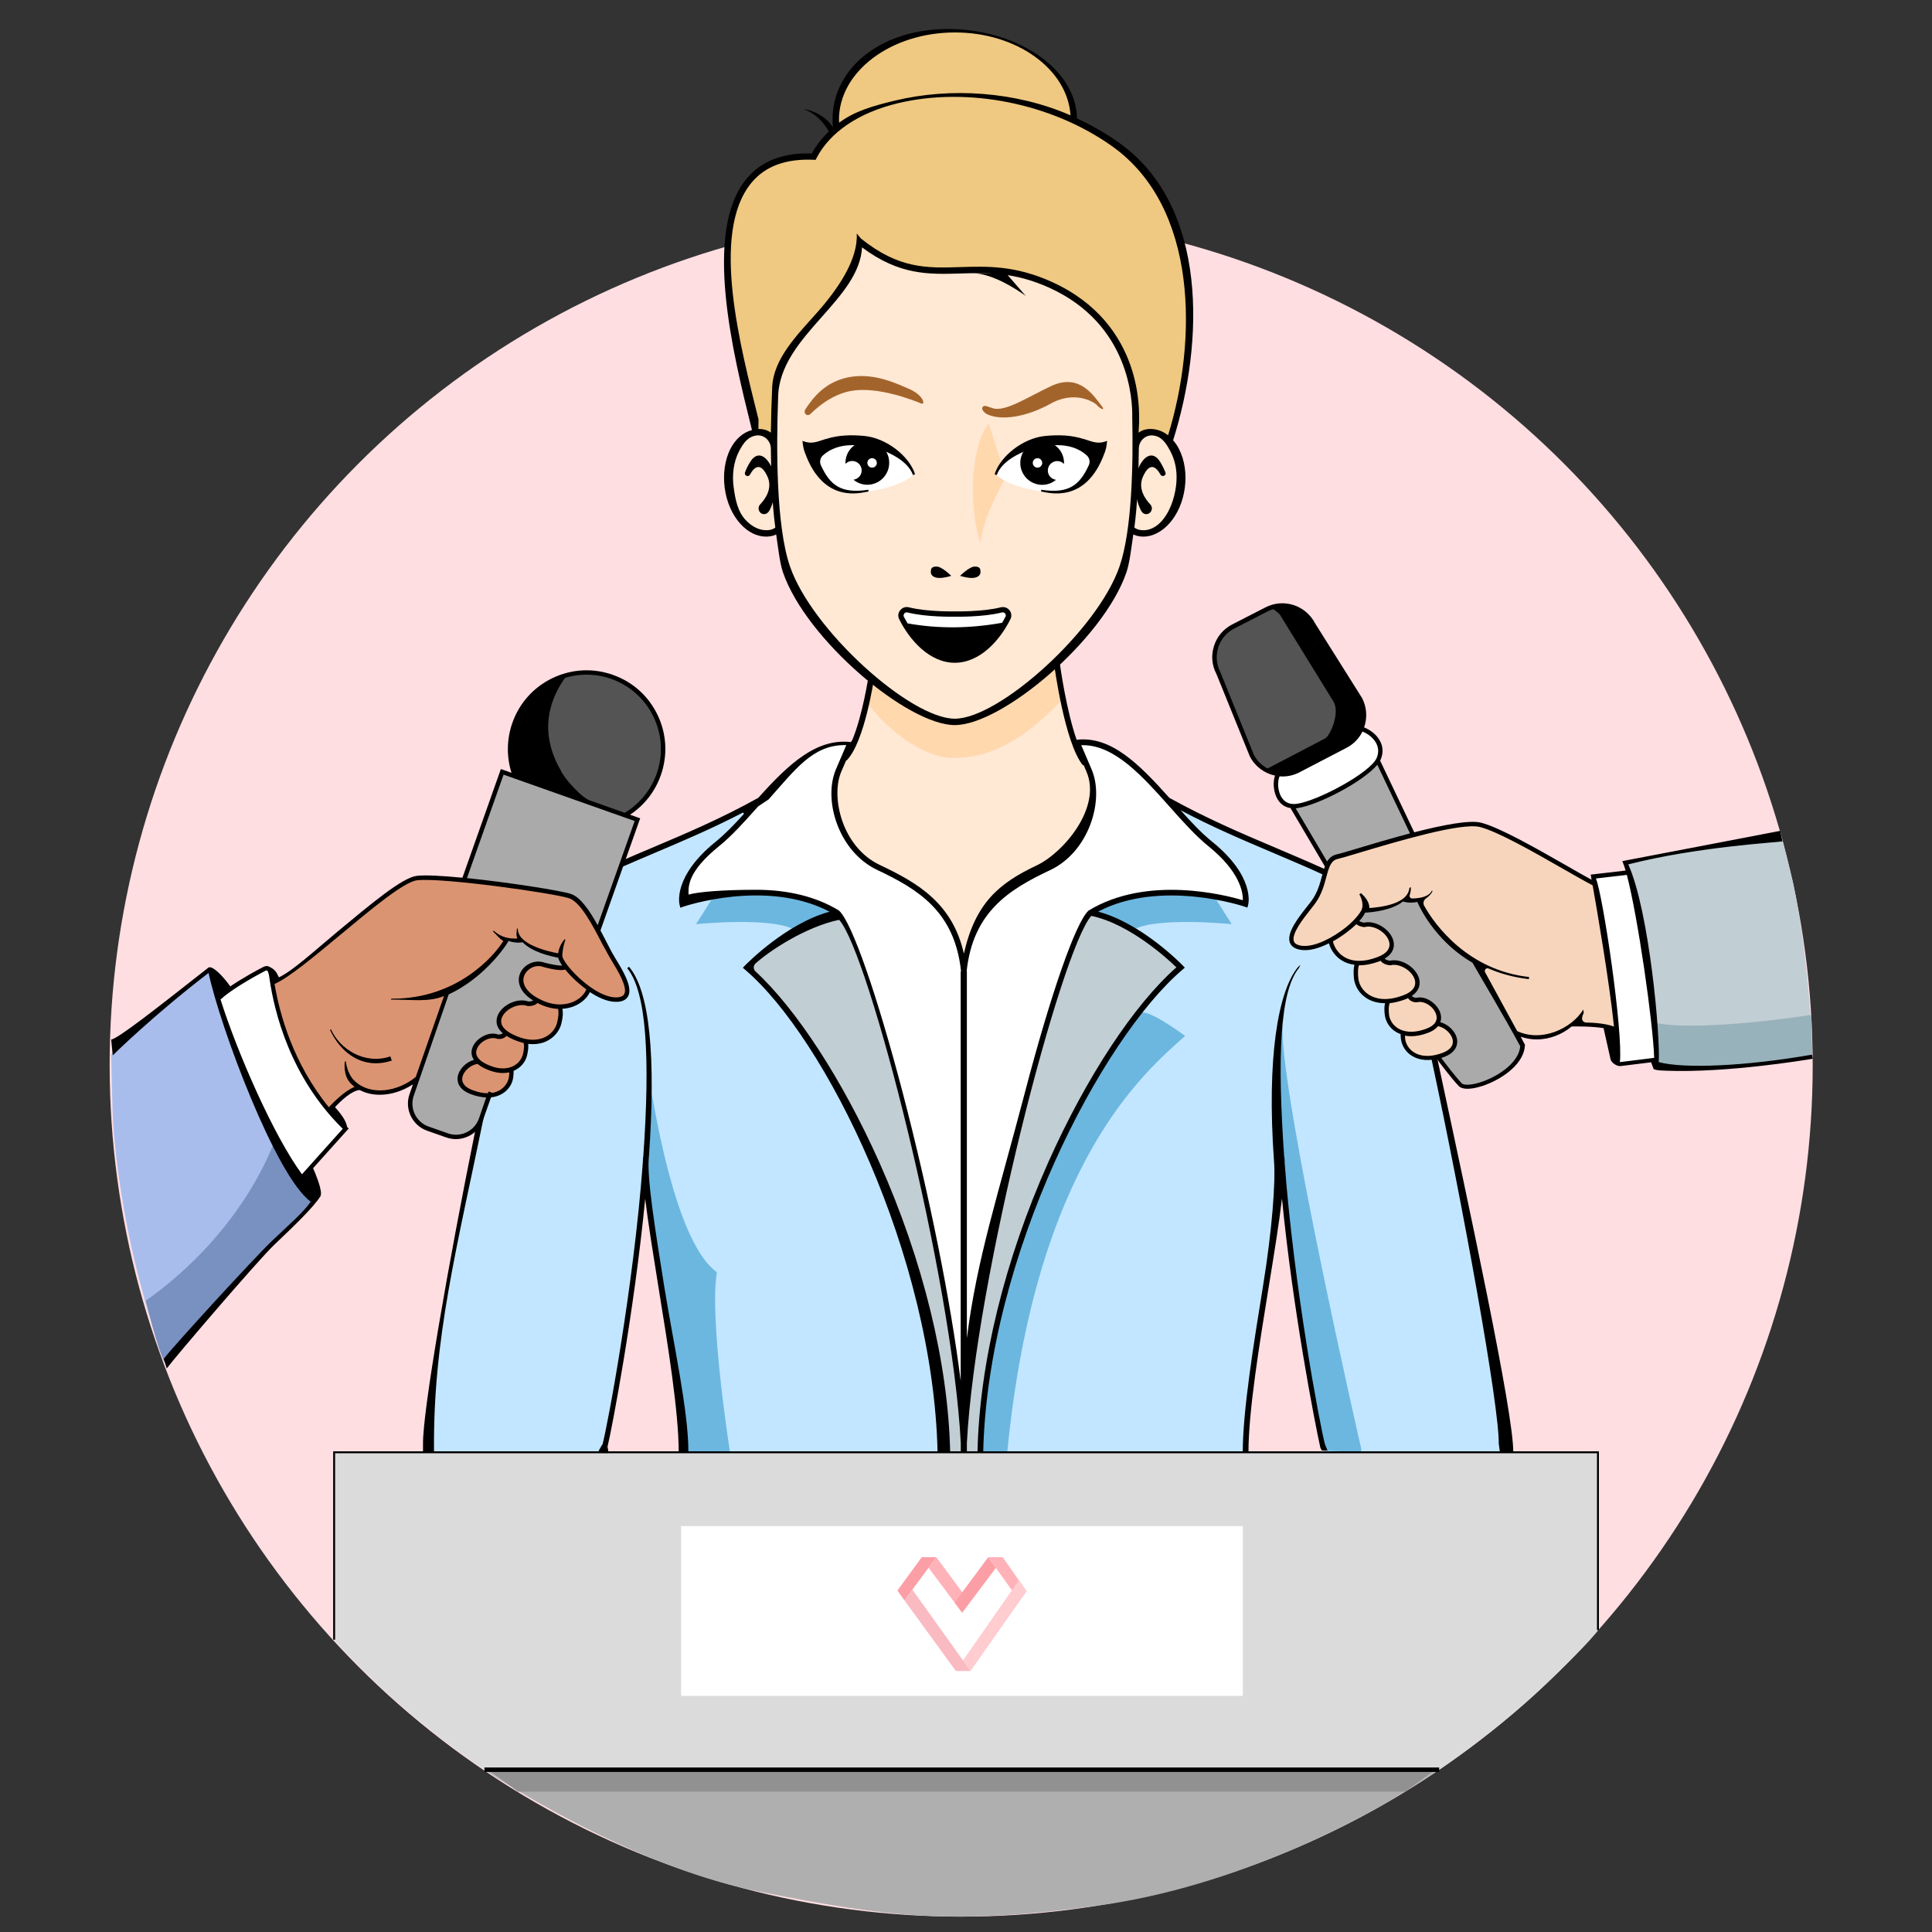 <?xml version="1.0" encoding="utf-8"?>
<!-- Generator: Adobe Illustrator 24.3.0, SVG Export Plug-In . SVG Version: 6.00 Build 0)  -->
<svg version="1.1" xmlns="http://www.w3.org/2000/svg" xmlns:xlink="http://www.w3.org/1999/xlink" x="0px" y="0px"
	 viewBox="0 0 2000 2000" style="enable-background:new 0 0 2000 2000;" xml:space="preserve">
<rect x="0" y="0" width="2000" height="2000" fill="#333333" stroke="none"/>
<style type="text/css">
	.st0{fill:#FFDEE2;}
	.st1{fill:#C2E6FF;}
	.st2{fill:#FFFFFF;}
	.st3{fill:#FFE8D4;}
	.st4{fill:#EFC881;}
	.st5{fill:#C1CED3;}
	.st6{fill:#DBDBDB;}
	.st7{fill:#AFAFAF;}
	.st8{fill:#AAAAAA;}
	.st9{fill:#DB9471;}
	.st10{fill:#F7D5BC;}
	.st11{fill:#FFD8AE;}
	.st12{fill:#A9BDED;}
	.st13{fill:#545454;}
	.st14{fill:#6CB7E0;}
	.st15{fill:#A3642B;}
	.st16{fill:#7891C1;}
	.st17{fill:#97B2BA;}
	.st18{fill:none;stroke:#000000;stroke-width:2;stroke-miterlimit:10;}
	.st19{fill:#919191;}
	.st20{display:none;}
	.st21{fill:#FC9EA6;}
	.st22{fill:#FFB2B8;}
	.st23{fill:#FABAC1;}
	.st24{fill:#FFCCD0;}
</style>
<g id="Calque_2">
	<circle class="st0" cx="995" cy="1102.6" r="881.5"/>
</g>
<g id="Calque_1">
	<g>
		<g>
			<path class="st1" d="M800.3,822.6c0,0-126,60.3-159.7,73.4c-33.7,13-140.9,185.5-140.9,185.5l-4.2,83.7
				c0,0-62.4,301.4-55.2,369.1c7.2,67.7,182.8-20,182.8-20s27-117.3,42.8-291.6c20.7,101.8,22.8,135.8,22.8,135.8
				s21.3,119.3,17.1,165.3c-4.2,46,582.9,19.4,582.9,19.4s0.9-81.6,10.4-139.2c9.4-57.7,30.3-183.6,30.3-183.6s23,257.4,52.4,310.1
				c29.4,52.7,175.7-12.2,175.7-12.2s-16.5-136.5-29.2-204.2c-12.8-67.7-59.2-292.1-59.2-292.1l-33.5-99.6l-60.6-16.7l-205.6-92.6
				L800.3,822.6z"/>
			<path class="st2" d="M882.8,770c-31.3-8.6-59.5,21.9-59.5,21.9c-36,35.6-66,68.8-75.7,77.1c-9.7,8.3-45.2,34.6-41.6,66.5
				c33.7-10.6,85-12.8,113.6-7.8s46.2,17.1,46.2,17.1s20.8,12.9,66.9,191.1c46.2,178.2,59.6,301.9,59.6,301.9s5.1,43.9,11.1-3.7
				c6-47.6,32.3-186.1,41.1-223s43.4-173.1,55.4-203.6c12-30.5,17.5-51.2,31.4-64.2c13.9-12.9,87.3-31.9,157.4-7.4
				c0-46.2-38.4-58.1-62.2-88.3c-23.8-30.3-63.8-67.5-76.8-72c-13-4.5-26-8.7-35.6-7.1C1104.4,770,882.8,770,882.8,770z"/>
			<path class="st3" d="M780.6,448.8c-20.9,10.1-26.9,23.9-24.5,53c2.4,29.1,18,59,48.4,47.1c0,33.4,29.7,85.1,60.3,116.6
				c30.7,31.4,37.9,36.8,37.9,36.8s-12.8,59.8-25.6,78.2c-12.9,18.5-17.3,42.4-10.7,60.9c6.5,18.5,15.7,46.8,52.5,61.4
				s61,47.9,61,47.9s17.6,33.4,18,47.6c9.2-46.4,34.5-70.9,59.8-85.1c25.3-14.2,52.5-24.9,65.6-55.6c13-30.7,8-47.9,6.5-53.3
				c-1.5-5.4-22.3-36.5-26.1-67.5c-7.7-33-10-50.9-10-50.9s45.8-37.8,61.4-76.4c15.5-38.6,14.9-60.6,14.9-60.6s27.2,12.5,43.7-16.8
				c16.5-29.3,4.3-61.9,4.1-63.4c-0.2-1.5-7.5-12.2-7.5-12.2l-50.5-181L907.7,161.7L804.5,299.4L780.6,448.8z"/>
			<path class="st4" d="M842.5,161.5c-54.5-6.4-75.1,37.5-76.9,41.2c-1.8,3.7-23.6,28.3-6.8,129.1c16.7,100.7,25.1,116.7,25.1,116.7
				s10.2-3.2,18.6,10.1c-2.1-37.5,1.1-81,15.3-94.7c17.4-24.2,57.5-65.5,64.1-82.8c5.5-11.4,8.7-31.1,8.7-31.1s31,33.1,87.4,30.1
				c56.4-2.9,88.9,1.8,121.7,21.1c32.8,19.2,59,44.4,70.5,88.3c11.4,44,4.9,72.3,4.9,72.3s9.7-28.6,35.3-5.1
				c20.6-49.3,22.4-137.2,22.4-137.2s0.9-74.1-35.7-126.8s-84.7-68.2-84.7-68.2s4.5-44.9-52-74.5C1004,20.2,957.9,33.3,947.1,36.2
				c-10.8,2.9-49.5,14.4-68.6,46.3s-12.1,50.4-12.1,50.4s-16.6,14.4-21.4,24.6L842.5,161.5z"/>
			<path class="st5" d="M773.6,1001.9c15.2-25.2,63.2-48.5,92.2-57.2c32.7,57.2,46.8,121.2,56.3,151.3
				c9.5,30.1,41.7,173.2,41.7,173.2s27.1,140,28.2,166.5c1.2,26.5,6.5,67.7,6.5,67.7l-18,0.5c0,0,1.6-35.7-14.1-113.6
				c-15.7-77.9-35.9-131.7-48.8-161.1c-12.9-29.4-39.1-87.9-59.6-119.4c-20.5-31.5-44.4-67.8-65.6-89.8
				C771.2,997.9,773.6,1001.9,773.6,1001.9z"/>
			<path class="st5" d="M1220.6,1001.9c-15.2-25.2-63.2-48.5-92.2-57.2c-32.7,57.2-46.8,121.2-56.3,151.3
				c-9.5,30.1-41.7,173.2-41.7,173.2s-27.1,140-28.2,166.5c-1.2,26.5-6.5,67.7-6.5,67.7l18,0.5c0,0-1.6-35.7,14.1-113.6
				c15.7-77.9,35.9-131.7,48.8-161.1c12.9-29.4,39.1-87.9,59.6-119.4c20.5-31.5,44.4-67.8,65.6-89.8
				C1223,997.9,1220.6,1001.9,1220.6,1001.9z"/>
			<path class="st6" d="M345.9,1503.4v179.2l-0.1,0l0.1,14.8c72.3,81,155.6,134.6,155.6,134.6h988.3c0,0,58.1-39.1,107.8-86.1
				s56.7-58.4,56.7-58.4v-184.1L345.9,1503.4L345.9,1503.4z"/>
			<path class="st7" d="M501.5,1832c0,0,145.3,98.5,283.5,126s202.5,34.5,349.9,14.9s278-93,306.3-110.3
				c28.3-17.2,48.6-30.7,48.6-30.7L501.5,1832L501.5,1832z"/>
			<polygon class="st8" points="1426.7,787.7 1466.5,869.9 1374.9,902 1336.8,834.4 			"/>
			<path class="st9" d="M281.8,1016.4c63.4-37,68.4-53.2,102.9-77.9c34.5-24.7,40.2-28.9,46.2-29.6c6-0.7,91.6,1.4,163.8,20.8
				c19.7,14.9,30,45.1,37.3,57.1c7.4,12,23.1,37.7,15.1,44.7c-8,7-27.3,0.4-37.2-8.2c-5.3,13.9-20.5,18.9-29.5,19.1
				c0.4,8.8-0.4,25.8-13.4,31.9c-13,6.1-22.7,3.5-22.7,3.5s2.9,21.5-14.7,29.5c0.4,13.9-7.9,26.6-22.7,26.8s-31.9-7.6-31.2-16.3
				c0.7-8.7-46.1,1.3-46.1,1.3s-29.2,21.2-57.8,6.8c-5.9-2.8-32,24.1-32,24.1s-55.6-2.9-55.4-4c0.2-1.1-11.1-119.5-11.1-119.5
				L281.8,1016.4z"/>
			<path class="st10" d="M1650.1,915.3c-81-50-110.3-61.4-122.6-61.7c-12.2-0.3-44.2,2.1-146.2,33.5c-9.1,5-9.9,17.9-12,24.7
				c-2.1,6.8-7.3,22.6-22.3,38.4c-15.1,15.8-13,32.2,2.6,31.7c15.6-0.5,28.3-8.6,28.3-8.6s0.8,20,26.2,23.6
				c-2.4,17.5,1.6,38.7,31.3,39.7c-1.2,15.3,0.9,27.3,17,33.2c-0.3,16.9,14.3,29.3,33.2,25c19-4.3,85.4-24.3,85.4-24.3
				s28.3,11.7,57.1-10.6c20.3-1.3,45.4,6.2,45.4,6.2l19-63.7L1650.1,915.3z"/>
			<path class="st11" d="M1023.5,438.6c-18,21.3-21.6,84-8.5,124.1c1.8-27.4,26.4-68.7,26.4-68.7L1023.5,438.6z"/>
			<path class="st2" d="M215.7,1039.8c5.9-4.8,43.6-32.2,59.9-37.4c7-2.4,6.2,14,6.2,14s15.7,73.2,35.6,100
				c19.2,29.6,39.6,50.9,39.6,50.9l-54.4,64.8L215.7,1039.8z"/>
			<path class="st12" d="M115.1,1091.6c29.2-31.1,102.8-89.4,102.8-89.4c20.1,87,75.8,207.7,111.7,233.6c0,0-7,13.7-26.3,31.8
				c-19.2,18.1-45.5,45.1-85.1,89.9s-45.9,56.2-45.9,56.2c-52.5-139.1-55.8-263.6-55.8-263.6L115.1,1091.6z"/>
			<path class="st13" d="M632.9,700.8c59.3,19.4,54.3,78.2,51.3,90.7c-2.9,12.5-10,37.5-37.1,52l-115-39.7
				c-15.5-40.1,6.5-73,18.1-84.3c11.5-11.3,36.7-23.6,56.1-23.1C625.6,696.9,632.9,700.8,632.9,700.8z"/>
			<g>
				<path d="M599.8,821.2c-16.2-15.3-19.5-24.1-19.5-24.1c-24.2-41.9-9.5-76.8,6.3-97.7c-14.2,4.3-28.2,12.4-36,20
					c-11.5,11.3-33.6,44.2-18.1,84.3l84.9,29.3C610.8,829.6,604.7,825.7,599.8,821.2z"/>
				<path d="M644,842.1l3.6,1.2c0.2-0.1,0.5-0.3,0.7-0.4C646.9,842.7,645.4,842.4,644,842.1z"/>
			</g>
			<path class="st8" d="M519.9,798.9l139.3,49.6l-39.6,114.1c0,0-14.8-28.6-28-33.6c-13.1-4.9-83.8-15.1-83.8-15.1l-28.5-2.8
				L519.9,798.9z"/>
			<path class="st8" d="M463.6,1024.7l-37.9,110.4c0,0-5,22.4,9.6,29.9c14.6,7.5,37.9,12.4,37.9,12.4s16.8-1,22.2-12.3
				c5.4-11.3,11.5-30.9,11.5-30.9s-20.9,0.4-26-8c-5.2-8.4-9.3-16.4,12-27.3c-3.2-15.5,0.2-21.3,14-26.6c6.1,0,13.8,1.3,15.9-1.9
				c-5.2-6.5-9.7-14.3-4.1-20.7c5.6-6.4,14.3-11.7,23.7-11.5c9.4,0.2,13-2.8,13-2.8c-14.7-10.7-19.4-20-13.8-29s16.5-10.1,21.7-8.1
				c5.1,1.9,16.6,5.2,22,2.4l-6-10.7c0,0-28-6.8-37.6-16.8c-10.1,1.9-16.9-1.9-16.9-1.9c-7.1,22-46.5,44.8-57.5,51.4L463.6,1024.7z"
				/>
			<path class="st14" d="M1327.5,1062.4c-1.3,75.7,81.6,437.2,81.6,437.2v3.8l-38.1-1.7c0,0-8.4-32-11.8-54.1
				c-3.4-22.2-16.5-101.2-16.5-101.2l-9.9-85.7l-7.8-54.8l-5-83.8l4.3-59.7L1327.5,1062.4L1327.5,1062.4z"/>
			<path class="st2" d="M945.7,491c-7.1,8.5-31,16.6-52.1,18.1c-21,1.5-36.5-3.1-47-22.4c-10.5-19.3,2.7-26.3,2.7-26.3l47.5-4.9
				l25.8,9.8l15.8,13.8L945.7,491z"/>
			<path class="st2" d="M1031.1,491c7.1,8.5,31,16.6,52.1,18.1c21,1.5,36.5-3.1,47-22.4c10.5-19.3-2.7-26.3-2.7-26.3l-47.5-4.9
				l-25.8,9.8l-15.8,13.8L1031.1,491z"/>
			<path class="st2" d="M990.1,635.4c18.7,0,39.4-1.9,49.1-4.5c9.8-2.6,1.3,16.3,1.3,16.3l-48.1,16.3l-52.8-13.3l-6.9-12.9
				c0,0,1.7-7.2,6.6-6.6c4.9,0.6,26.6,5.9,39.7,5.3C992.1,635.4,990.1,635.4,990.1,635.4z"/>
			<path class="st5" d="M1843.3,862.2l-161.2,31.5l3.6,9.4l-8,24.6l37.3,169.9v7.2c0,0,62,7.6,161-10.9
				c-2.7-104.7-20.1-181.3-20.1-181.3L1843.3,862.2z"/>
			<path class="st2" d="M1649.1,907.9c14.5,53.6,27.2,174.6,25.7,191.6c0,0,0.4,3.7,4,3.1c3.6-0.6,36.2-4.9,36.2-4.9
				s-6.5-99.2-29.3-194.5L1649.1,907.9z"/>
			<path class="st8" d="M1412.1,942.2c10.6,0.3,29-3.8,40.8-11.1c5.3,2.1,16.9,0,16.9,0s14.2,39.9,58.8,62.5l47.6,87.7
				c0,0-2.2,38-61.5,43.6c-4.9-0.4-25.9-30.8-25.9-30.8s14.5-3.1,17.2-13.9c2.7-10.8-12.6-19.2-16.6-20.7l-0.3-8.9
				c0,0-3.5-14.4-17.6-16.5c-7.4,2.8-12.7-3.6-12.7-3.6c7.1-5.5,11.1-11.1,7.8-17.1c-3.3-6.1-7.7-13.5-16.4-15.7
				c-8.7-2.2-13.6-1.2-13.6-1.2l-6.8-4.6c0,0,12.7-4.9,10.6-16.4c-2.1-11.4-13.9-17.2-19.8-18.1c-5.9-0.9-10.5,1.3-15.7-3.4
				L1412.1,942.2z"/>
			<path class="st2" d="M1368.4,784.9l33.2-17.9l8.2-13c0,0,20.8,9.9,18.6,27c-2.2,17-38,33.8-38,33.8s-39.1,24.1-55.8,19
				c-16.7-5.1-13.4-24.8-13.4-24.8l1.7-7.7c0,0,10.2,1.4,25.9-6.4C1364.6,787.1,1368.4,784.9,1368.4,784.9z"/>
			<path class="st13" d="M1355.7,640.3l54.2,87.9c7.8,11.3-2.8,35.9-8.2,38.8c-5.4,2.9-64.9,33.8-64.9,33.8
				c-14.5,4.2-34.3-3.1-40.8-16.9c-6.5-13.8-38.9-96.3-38.9-96.3s-2.5-23.9,13-35.8c12.1-8.2,48.2-24.2,48.2-24.2s17.7-2.3,27.3,3.9
				C1355.1,637.7,1355.7,640.3,1355.7,640.3z"/>
			<path d="M1409.9,728.1l-54.2-87.9c0,0-0.6-2.5-10.1-8.7c-9.6-6.2-27.3-3.9-27.3-3.9s-1.1,0.5-2.8,1.3c0.1,0,0.1,0.1,0.2,0.1
				c9.6,6.2,10.1,8.7,10.1,8.7l54.2,87.9c7.8,11.3-2.8,35.9-8.2,38.8c-4.8,2.6-51.8,27-62.6,32.7c8.5,4.6,19,6.3,27.7,3.7
				c0,0,59.5-30.9,64.9-33.8C1407,764.1,1417.7,739.4,1409.9,728.1z"/>
			<path class="st11" d="M897.2,726.9c33.1,43,69.3,57.7,88.7,57.7s58.7-1.7,114.3-60.9l-6.5-39.9c0,0-54.4,46.4-70.5,53.6
				s-39.9,18.1-67.4,1.9c-27.5-16.2-56.7-39.4-56.7-39.4L897.2,726.9z"/>
			<g>
				<path d="M1201.2,478.5c2.4,4,4.1,7.6,5.3,10.7c1.1,3.1-3.5,5-5.1,2.2c-6.7-11.9-12.9-9.8-18.2,2c-5.5,12.1,2.1,23,7.6,28.8
					c3.3,3.5,1.3,9.4-3.6,10c-2.3,0.3-4.8-0.8-6.6-4.8c-5.4-11.3-5.3-22.7-5.3-22.7C1173.4,484,1189.6,459.2,1201.2,478.5z"/>
				<path d="M776.4,478.5c11.6-19.3,27.8,5.5,26,26.2c0,0,0.1,11.5-5.3,22.7c-1.9,3.9-4.3,5-6.6,4.8c-4.9-0.5-6.9-6.5-3.6-10
					c5.5-5.8,13.1-16.7,7.6-28.8c-5.4-11.8-11.6-13.9-18.2-2c-1.6,2.9-6.2,0.9-5.1-2.2C772.3,486,773.9,482.5,776.4,478.5z"/>
				<path d="M1082,451.3c13.4-1.3,27-1,39.9,3.2l0-0.1c11,3.7,15.6,5.4,24.1,2c0,0,0,4.9-2,11l0,0l-0.8,2.1
					c-19.3,52.5-57.9,40.5-65.4,39.3l0.1-1.8c28.4,4.3,39.6-4.6,49.2-25.3c1.6-3.5,0.8-7.6-2-10.2c-12.4-11.1-28-11.7-43-10
					c-19,2.2-45.1,14.3-50.2,30.2l-2.3-0.7C1035.6,471.9,1059.5,453.4,1082,451.3z"/>
				<path class="st15" d="M1021.2,428.5c-0.8-0.3-5.1-3.8-4.4-6.3c1.5-3.8,4.7-1.4,11.3,0.5c13.1,3.7,36.5-12.1,61-23.5
					c28.2-12.5,42.6,9.5,51.8,21.7c3.1,4.4-0.9,2.8-4.6-0.7c-2-3.1-21.4-16-46.4-3.6C1062.5,432.3,1035.8,435.8,1021.2,428.5
					L1021.2,428.5z"/>
				<path d="M1056.2,479.2c0,12.5,10.1,22.7,22.7,22.7c5.5,0,10.4-2,14.3-5.2c-4.8-0.7-8.5-4.6-8.5-9.6c0-5.4,4.4-9.8,9.8-9.8
					c2.7,0,5.1,1.1,6.9,2.9c0-0.3,0.1-0.6,0.1-0.9c0-12.5-10.1-22.7-22.7-22.7C1066.4,456.5,1056.2,466.7,1056.2,479.2z
					 M1069.1,479.2c0-2.7,2.2-4.9,4.9-4.9c2.7,0,4.9,2.2,4.9,4.9c0,2.7-2.2,4.9-4.9,4.9C1071.3,484.1,1069.1,481.9,1069.1,479.2z"/>
				<path d="M984.7,596.1c0,0-6.5,2.2-12.2,2.2s-8.9-2.7-8.9-5.9s0.2-5.9,5.9-5.9S984.7,596.1,984.7,596.1z"/>
				<path d="M993.9,596.1c0,0,6.5,2.2,12.2,2.2s8.9-2.7,8.9-5.9s-0.2-5.9-5.9-5.9S993.9,596.1,993.9,596.1z"/>
				<path d="M894.8,451.3c-13.4-1.3-27-1-39.9,3.2l0-0.1c-11,3.7-15.6,5.4-24.1,2c0,0,0,4.9,2,11l0,0l0.8,2.1
					c19.3,52.5,57.9,40.5,65.4,39.3L899,507c-28.4,4.3-39.6-4.6-49.2-25.3c-1.6-3.5-0.8-7.6,2-10.2c12.4-11.1,28-11.7,43-10
					c19,2.2,45.1,14.3,50.2,30.2l2.3-0.7C941.2,471.9,917.3,453.4,894.8,451.3z"/>
				<path class="st15" d="M953.6,417.7c0.8,0.3,2.2,0.1,2.2-0.7c0.1-5.5-7.6-11.1-13.2-13.7c-14.3-6.3-36.2-16.7-60.4-13.4
					c-27.9,3.9-40.9,22.5-48.5,33.8c-2.5,4.3,2,8,5.3,4.8c1.8-1.5,19.6-20.7,44.3-24.2C910.4,400.6,944.7,414,953.6,417.7
					L953.6,417.7z"/>
				<path d="M897.9,456.5c-12.5,0-22.7,10.1-22.7,22.7c0,0.3,0.1,0.6,0.1,0.9c1.8-1.8,4.2-2.9,6.9-2.9c5.4,0,9.8,4.4,9.8,9.8
					c0,5-3.7,8.9-8.5,9.6c3.9,3.2,8.8,5.2,14.3,5.2c12.5,0,22.7-10.1,22.7-22.7C920.6,466.7,910.4,456.5,897.9,456.5z M902.8,484.1
					c-2.7,0-4.9-2.2-4.9-4.9c0-2.7,2.2-4.9,4.9-4.9c2.7,0,4.9,2.2,4.9,4.9C907.7,481.9,905.5,484.1,902.8,484.1z"/>
				<path d="M930.8,640.9c10.8,21.8,31.5,45.2,57.6,45.2c26,0,46.8-23.3,57.6-45.2c1.5-3.1,1.1-6.6-1-9.2c-2.2-2.7-5.6-3.8-9-3
					c-19.1,4.8-47.2,4.2-47.5,4.2h-0.1c-0.3,0-28.4,0.6-47.5-4.2c-3.4-0.9-6.8,0.3-9,3C929.7,634.3,929.3,637.8,930.8,640.9z
					 M936.1,635.1c0.8-1,2.1-1.4,3.3-1.1c19.7,5,47.4,4.4,48.9,4.4c1.6,0,29.2,0.6,48.9-4.4c1.3-0.3,2.5,0.1,3.3,1.1
					c0.4,0.5,1.1,1.7,0.4,3.3c-0.5,0.9-3,5.3-3.5,6.3c-32.6,5.8-65.2,6.5-97.9,0.6c-0.5-0.9-3.4-6-3.9-6.9
					C935,636.8,935.8,635.6,936.1,635.1z"/>
				<path d="M750.2,505c1.9,14.6,7.7,27.8,16.3,37.3c7.8,8.6,17.1,13.2,26.6,13.2c1.3,0,2.6-0.1,3.9-0.3c2.4-0.3,4.5-1,6.5-1.9
					c2,13.1,3.6,29.2,7,39.1c23.8,69.4,128.9,158.2,177.9,158.2c49,0,154-88.7,177.7-158.2c3.4-9.9,5.1-26,7.1-39.1
					c2,0.9,4.2,1.6,6.5,1.9c1.3,0.2,2.5,0.3,3.8,0.3c20.3,0,39.2-21.7,43-50.4c2-14.6-0.2-28.9-6-40.3c-1.7-3.4-3.8-6.4-6.1-9
					c32-101.3,36.6-241.9-55.5-307.7c-13.7-9.8-28.5-18.3-44-25.5c-1-52.8-64.1-92.6-133.3-92.6c-69.8,0-119.8,40.6-119.8,94
					c0,2.7,0.2,5.4,0.5,8.2c-9.1,7.9-16.6,16.8-22,26.7c-29.7-1.1-52.5,7.9-67.7,26.4c-45,54.8-13.7,181.1,5,256.5l0.8,3.4
					c-9.2,2.4-17.1,9.3-22.4,19.7C750.4,476.1,748.3,490.4,750.2,505z M1108.2,119.4c-57.3-25-124.6-29-181.6-15.3
					c-23.3,5.6-42.2,11.1-57.9,22.9c0-1-0.2-2.1-0.2-3.1c0-49.8,53.8-90.3,120-90.3C1052.7,33.5,1105.1,71.7,1108.2,119.4z
					 M1174.3,546.2c3.3-25.4,4.4-54.5,4.6-81.7c0-8,6.8-14.6,14.7-13.7c0.1,0,0.1,0,0.2,0c8.6,1.1,13.2,7.4,18.2,17.2
					c5.2,10.2,7.1,22,5.4,35.3c-3.6,27-18.5,47.9-36.6,45.4C1178.1,548.4,1176.1,547.4,1174.3,546.2z M805.5,411.6
					c0.4-33,23.3-58.8,45.4-83.7c20.5-23.2,39.9-45.1,41.5-71.8c38.7,29,69.4,28,101.8,27c27.4-0.8,55.7-1.7,92.1,14.8
					c83.2,37.7,86.2,116.8,85.8,134.3c1.1,49.8-0.4,117-13.1,154C1136.5,652.2,1034.4,744,988.4,744s-148.1-91.8-170.7-157.9
					C803.3,544.1,803.6,462.9,805.5,411.6z M799.4,400.3c-0.7,14.9-1.2,31.1-1.4,47.6c-3.6-2.7-7.9-3.9-12.9-3.8l0.1-9.9
					c-18.4-74.3-50.3-192.7-7.4-244.9c14.1-17.2,35.8-25.2,64.4-23.9l2.1,0.1l1-1.9c13.9-26.9,43.8-47,84-56.7
					c72-17.3,159.3-0.3,222.4,44.8c88.3,63.1,88,200,57.5,298.9c-4.4-3.4-9.3-5.6-14.7-6.3c-6.2-0.8-11.5,0.4-15.8,3.6
					c0-4,0.6-8.9,0.5-12.7c-0.3-6,6-99.6-90.2-143.3c-37.9-17.2-66.9-16.3-95.1-15.4c-34.1,1.1-63.5,2-102.8-29.7l-4.2-5.1
					c1.5,27.1-19.7,57.7-41,81.8C825.5,346.5,801,370.8,799.4,400.3z M764.8,467.7c5-9.8,9.7-15.7,18.3-16.9c0.1,0,0.1,0,0.2,0
					c7.9-1,14.7,5.7,14.7,13.7c0.1,28.4,1.3,57,4.6,81.7c-1.8,1.2-3.8,2.2-6.4,2.5c-8.6,1.1-17.3-2.7-24.7-10.8
					c-7.7-8.5-10.2-20-12-33.3C757.6,491.3,759.6,477.9,764.8,467.7z"/>
			</g>
			<path class="st14" d="M674.6,1131.7c8.6,48.1,29.6,157.9,67.5,185.3c-8.1,48.4,13.6,186.4,13.6,186.4l-47,0.5
				c0,0-20.4-155.9-25.3-186.1c-4.9-30.2-15.1-100.5-15.1-100.5v-24.7l3.7-59.5L674.6,1131.7z"/>
			<path class="st14" d="M1182.8,1048.1c11.5-0.1,44,24.3,44,24.3c-42.2,37.7-154.8,131.5-184,430.2h-27.5c0,0,0.9-51.2,7.4-87
				s23.8-98.9,29-115.9c5.2-17,31.2-86.2,36.1-96c4.9-9.8,46.8-90.9,60.7-113.2s31.4-43.6,31.4-43.6L1182.8,1048.1z"/>
			<path d="M671.6,1198.8l0.1-0.6h0c7.5-105.4,0.7-171.7-20.2-197l-0.4-0.4l-1.8,1.5l0,0c19.9,24.1,23.9,91.6,16.6,195.5l-0.1,0
				l-0.1,0.6c-0.1,1.5-0.2,3.3-0.3,5.7c-9.6,129.2-36.7,272.9-41.7,291.2l0,0l-0.5,0.5c-4.4,7.7-4.2,6.8-2,7.7l1.9,0.6h6.2l0.4-1.9
				c0.1-0.1-0.8-4.4-0.8-4.4l0-0.1c4.2-17.1,27.4-137.6,39-256.8c3,25,8.2,57,13.6,90.7c9.9,60.9,21.1,129.9,21.1,171.8v0.6h5.9
				l4.1-1.3c0-42.4-15.3-110.9-25.2-172.2C678.4,1273.8,669.7,1220.4,671.6,1198.8z"/>
			<g>
				<path d="M1371.6,1495.1c-5-18.3-32.1-162-41.7-291.1c0-2.4-0.1-4.2-0.3-5.7l-0.1-0.6l-0.1,0c-7.3-103.8-4.5-171.6,15.3-195.7
					l1.5-3.1l-2.1,1.8l-0.4,0.4c-20.9,25.3-32.4,94.8-24.9,200.2c1.9,21.6-2,72.5-11.2,129.2c-9.9,61.1-21.1,130.3-21.1,172.7v0.6
					h5.9v-0.6c0-41.9,11.2-110.9,21.1-171.8c5.5-33.8,10.7-65.8,13.6-90.7c11,113.5,33.9,231.9,39.7,257.8c0.1,0.1,0.7,1.6,0.8,1.7
					l0.7,1.3l2.7,0.2l1.4,0c2-0.8,2,1.3,1.8-0.2L1371.6,1495.1z"/>
			</g>
			<path class="st16" d="M284.5,1180c0,0-29.8,93-133.6,166.5c0,0,12.5,51.9,19.8,64.4l62.1-69.4l94.1-99.8l-23.2-30.5L284.5,1180z"
				/>
			<path class="st17" d="M1715.1,1104.9l-2.6-46.2c47.8,10.1,162.6-8.1,162.6-8.1l1.1,43.4c0,0-83.2,16.1-132.6,12L1715.1,1104.9z"
				/>
			<path d="M1875.7,1091.8c-69.1,12-132.4,14.7-158.6,7.7c1.8-26.5-9.7-156-31.5-204.7c71.7-18.3,154.7-22.8,159.6-23.8l-2.4-10.9
				c-5.1,1.1-158.7,30.4-160.7,30.8l-2.7,0.5l1,2.5c0.8,2,1.6,4.5,2.4,7.3l-36.1,4.2l0.4,2.4c0,0.1,0.2,1.2,0.5,2.9
				c-8-4.3-17.8-9.9-28.2-15.9c-30.1-17.2-67.6-38.5-86.4-43.2c-12.1-3-40.2,2.6-69,10l-35.3-74.2c0.2-0.3,0.4-0.7,0.5-1
				c2.6-6,2.7-12.2,0.1-17.9c-3.5-7.9-11.1-13.1-17.2-15.5c3.4-9.6,3-20.6-2.1-30.4l-48.8-77.6c-9.7-18.6-32.7-25.9-51.3-16.2
				l-34.5,17.7c-9,4.7-15.7,12.6-18.7,22.3c-3.1,9.7-2.2,20,2.5,28.8l34.7,85.6c5.5,10.5,15.2,17.4,26,19.7
				c-2.2,6-1.8,15.5,1.6,22.5c3.1,6.4,8,10.2,14.4,11.1l35.6,60.4c-1.1,2.9-2,6.2-2.9,9.6c-2.1,7.9-4.5,16.9-10.4,25.3
				c-1.2,1.7-3,3.9-5,6.5c-9.1,11.5-21.5,27.3-18,37.3c1.3,3.7,4.5,6.1,9.4,7.3c2,0.5,4.1,0.7,6.3,0.7c8.3,0,17.2-3.3,24.8-7.1
				c2.1,7.5,7.1,14.1,13.9,18.1c3.1,1.8,7.2,3.5,12.5,4.1c-0.9,3.6-1.1,8.2-0.5,14.1c0.9,8.3,5.9,16.1,13.3,20.7
				c4.2,2.6,10.4,5,18.8,5c0,0,0,0,0.1,0c-0.8,3.1-0.9,7-0.3,11.9c0.8,7.1,5,13.8,11.4,17.7c1.4,0.9,3.1,1.7,5,2.4
				c0,1.5,0.1,3.1,0.3,4.8c0.8,7.1,5,13.8,11.4,17.7c3.6,2.2,8.9,4.3,16,4.3c2.9,0,6.2-0.3,9.8-1.2c3.3,4.5,14.8,19.8,22.5,28
				c2.1,2.2,5.4,3,9.2,3c6.9,0,15.1-2.7,18.3-3.9c19.9-7.4,40.4-22.9,41.2-41.1l0-0.6l-0.3-0.6c-1.3-2.4-2.7-5-4.1-7.7
				c5.5,1.9,11.1,2.8,16.6,2.8c13.5,0,26.3-5.2,36.2-13.4c3.7-0.1,20.3-0.3,33,1.7l7.3,32.5c1,3.5,6.6,7.2,10.2,6.8l31.7-3.9
				l2.7,7.1l2,0.6c2.3,0.7,6,0.8,11,1c62.7,2.4,144-11.1,151.7-12.4L1875.7,1091.8z M1298,781.4l-34.7-85.6
				c-4.1-7.9-4.9-17-2.2-25.5c2.7-8.5,8.5-15.5,16.5-19.6l34.5-17.7c4.9-2.6,10.2-3.8,15.4-3.8c12.1,0,23.8,6.6,29.9,18.2l48.8,77.6
				c8.5,16.4,2.1,36.6-14.2,45.1l-48.8,25.4C1326.7,804,1306.4,797.6,1298,781.4z M1338.6,832.2l-0.1,0.1
				c-7.2-0.3-10.9-4.8-12.9-8.8c-3.5-7.4-2.8-16.1-1-19.8c1,0.1,2.1,0.1,3.1,0.1c5.9,0,11.9-1.4,17.5-4.3l48.8-25.4
				c7.4-3.9,13-9.8,16.4-16.8c5.2,2,11.8,6.5,14.8,13.2c2,4.5,2,9.3-0.1,14.2c-6.4,14.9-59.5,43.8-82.4,47.4
				C1341.2,832.3,1339.9,832.4,1338.6,832.2L1338.6,832.2z M1341.3,836.8c0.7-0.1,1.4-0.1,2.1-0.3c22.5-3.5,68.2-27.8,82.4-44.8
				l33.8,71c-19.6,5.2-39.1,11-53.7,15.4c-10.4,3.1-18.6,5.6-22,6.3c-4.8,1.1-7.9,3.8-10.1,7.4L1341.3,836.8z M1391.8,990.8
				c-6-3.5-10.4-9.6-12-16.3c4.7-2.6,8.6-5.2,11.3-7.1c4.4-3.2,9.1-6.9,13-10.7c3.2,2.7,7.8,3,8.4,3l0.3,0l0.3-0.1
				c9-2.3,22,5.5,24.8,14.8c2.1,7-2.2,12.9-12.3,16.5C1412.2,996,1400.5,995.9,1391.8,990.8z M1417.3,1029.9
				c-6.3-3.9-10.5-10.4-11.2-17.3c-0.6-5.8-0.4-10.3,0.6-13.3c0.2,0,0.3,0,0.5,0c5.6,0,12.2-1.1,20-3.9c0.7-0.3,1.3-0.5,2-0.8
				c2.9,4.2,9.2,4.6,9.9,4.7l0.3,0l0.3-0.1c9-2.3,22,5.5,24.8,14.8c2.1,7-2.2,12.9-12.3,16.5
				C1434.6,1037,1423.5,1033.7,1417.3,1029.9z M1447.2,1064.5c-5.2-3.2-8.7-8.6-9.3-14.3c-0.6-5.3-0.3-9.2,0.7-11.7
				c4.5-0.5,9.6-1.6,15.3-3.7c1.4-0.5,2.6-1,3.7-1.6c2.1,3.6,6.6,4.5,9.1,4.4l0.4-0.1c7.3-1.8,17.2,4.6,19.6,12.7
				c2,6.4-1.7,11.7-10.4,14.8C1461.7,1070.4,1452.4,1067.7,1447.2,1064.5z M1463.9,1089.5c-5.2-3.2-8.7-8.6-9.3-14.3
				c-0.1-1.1-0.2-2.1-0.2-3.1c2,0.4,4.1,0.6,6.4,0.6c4.8,0,10.5-0.9,17.2-3.4c4.7-1.7,8.3-4.1,10.6-7c7.1,1.2,14.4,8,15.3,14.7
				c0.8,5.6-3,10.1-10.8,13C1478.3,1095.4,1469.1,1092.7,1463.9,1089.5z M1535.7,1119.3c-12,4.4-20.4,4.4-22.6,2.1
				c-6.7-7.2-16.9-20.6-21.1-26.2c0.9-0.3,1.7-0.6,2.6-0.9c13.9-5.1,14.3-14.2,13.8-17.9c-1.1-8.2-8.8-16-17.4-18.2
				c1.1-2.9,1.1-6,0.1-9.4c-2.8-9.2-14.5-18.3-24.9-15.9c-0.9,0-3.5-0.2-4.7-2c9.6-6.4,8.5-14.7,7.4-18.4c-3.6-11.6-18.6-20.6-30-18
				c-1.3-0.1-4.1-0.7-5.6-2.1c11.2-6.5,10.1-15.4,8.9-19.3c-3.6-11.6-18.6-20.6-30-18c-1.2-0.1-3.6-0.6-5.1-1.7c2.9-3.1,5-6.1,6-8.6
				c8.9-0.5,28.2-2.7,39.2-11.6c2.6,0.8,5.3,1.2,8.1,1.2c2.2,0,4.5-0.3,6.8-0.7c5.3,12.1,22.8,43.1,57.1,62.9
				c3.4,6.2,32.9,55.7,49.4,86.4C1572.7,1098.7,1553.4,1112.8,1535.7,1119.3z M1641.8,1058.5c-2.6-0.1-4.5-2.4-4-5
				c0.3-1.6,0.7-3.2,1.7-4.8l-0.5-3.6c-12.1,19.7-43,34.1-68.4,22.3c-11.3-20.8-24.9-45.6-33.2-60.9c-1.3-2.3,1.1-5,3.5-3.9
				c12.3,5.3,26.2,9.2,41.8,11l0.2-2.2c-62.6-6.9-97.2-53.1-108.6-73.8c-1.4-2.5-0.7-5.6,1.6-7.3c3.3-2.3,6.3-5.6,7-7.8l-0.5-0.7
				c-3.4,7.1-14,8.2-20.5,8.3c-1.8,0-3.1-1.7-2.6-3.5c0.7-2.1,1.5-5.5,1.1-8.4l-1.4,1.1c-1.7,17-30.9,19.9-41.4,20.7
				c-0.1-8.9-8.6-15.1-8.8-15.4l-1.6,1.2c0.1,0.1,5.7,9.5,2,16.7c-1.3,2.6-7.7,11.9-20.9,21.2c-16.6,11.8-32.6,17.4-42.8,15
				c-3.4-0.8-5.4-2.2-6.1-4.3c-2.7-7.7,9.8-23.5,17.3-33c2.1-2.7,3.9-4.9,5.2-6.8c6.4-9.1,8.9-18.5,11.1-26.7
				c2.9-10.9,4.9-17.2,12-18.8c3.5-0.8,11.4-3.1,22.3-6.4c36.7-11,105-31.5,124.7-26.6c18.2,4.6,55.4,25.7,85.2,42.8
				c11.9,6.8,23.1,13.2,31.5,17.6c4.4,25,17.2,98.9,22.1,146.2C1662,1059.5,1650.9,1058.7,1641.8,1058.5z M1652.1,909.4l32-3.7
				c11.4,43.2,27.1,152.9,28.3,189.4l-35.5,4.4C1680.3,1068.1,1659.6,927.9,1652.1,909.4z"/>
			<g>
				<path d="M342.6,1065.6l-1,0.5c8.4,18.2,24.9,34.6,47.4,34.6c5.4,0,11-0.9,16.6-2.8l-1.5-4.3
					C377.7,1102.5,352.1,1086.4,342.6,1065.6z"/>
				<path d="M680.8,740.3c-9.4-19.7-25.8-34.5-46.4-41.7c-20.5-7.3-42.7-6.1-62.3,3.3c-19.7,9.4-34.5,25.9-41.7,46.4
					c-5.9,16.7-6.2,34.9-0.9,51.7l-11-3.9l-39.8,112.5c-20.9-2-38.8-3-47.4-1.9c-14.8,1.8-47.1,28.8-81.3,57.2
					c-25.5,21.3-46.9,41-61.3,47.9c-0.1-0.5-0.9-1.8-1.1-2.2c-2.3-5.5-5.8-7.3-9.1-9c-1.7-0.9-3.8-0.7-6,0.4
					c-5.8,3-21.2,11.3-34.1,20.1c-3.2-4.5-11.7-15.5-18.9-19.3l-2.2-0.5l-1.2,0.1c-53.2,41.8-93.3,73.4-101,74.8l1.6,16.3
					c1.9-1.8,42.2-41.6,99.2-85.3c12.1,56.3,69.7,210.7,105.8,236.8c-8.2,11.7-22.2,23.4-40.7,41.1
					c-17.9,17.1-102.6,109.5-111.5,121.6l3.1,9.9c8.7-11.7,93.7-111.2,111.5-128.2c20.7-19.7,40.2-38.3,47.8-50.3l0.4-2.5l0,0
					c0-7.2-6.1-21.6-8.2-26.3l36.9-41.1l-1.6-1.5c-1.4-7.7-7.6-14.8-12.6-20.6c6.5-7,17.6-17.3,25.6-17.7c6.4,3.4,13.5,4.9,20.7,4.9
					c11.9,0,24.2-4.1,34.4-10.8l-3.5,10c-5.5,15.5,2.7,32.5,18.1,38l19.9,7c3.3,1.1,6.6,1.7,10,1.7c4.4,0,8.7-1,12.8-2.9
					c7.2-3.4,12.6-9.4,15.2-16.9l8.3-23.4c4.9-0.5,8.7-2.1,11.5-3.7c6.4-3.8,10.7-10.2,11.5-17.2c0.3-2.4,0.4-4.5,0.4-6.4h-0.5
					c0.4-0.2,0.9-0.3,1.3-0.5c6.7-3.1,11.7-9.1,13.2-16c1.1-4.7,1.4-8.5,1.1-11.6c1.7,0.2,3.3,0.3,4.9,0.3c5.8,0,10.5-1.3,14-3
					c7.8-3.7,13.6-10.6,15.5-18.6c1.5-6.3,1.8-11.2,1-15c4.8-0.3,8.6-1.4,11.4-2.4c7.8-3,14.1-8.5,17.1-14.9
					c8,5.3,17.7,10.1,26.9,10.1c0.9,0,1.8-0.1,2.7-0.1c5-0.5,8.4-2.6,10.1-6c4.6-9.4-5.6-26.2-13.1-38.5c-1.7-2.8-3.1-5.2-4.1-7
					c-1.6-3-3.2-6.2-4.9-9.5c-2.2-4.2-4.4-8.5-6.7-12.8l41.1-116.1l-10.5-3.7c14.7-9.7,25.9-24,31.8-40.7
					C691.3,782.1,690.2,760,680.8,740.3z M354.8,1168.5l-42.2,47.1c-29.5-40.1-66.9-125.9-84.3-180.9c9.6-9.1,30.1-21.2,46.3-29.7
					c0.4-0.2,1.3-0.6,1.8-0.4c1.5,0.7,2.3,6.2,2.6,8.5C284.1,1048.4,300.7,1115.3,354.8,1168.5z M495.8,1157.9
					c-2.3,6.3-6.8,11.4-12.9,14.3c-6.1,2.9-12.9,3.3-19.3,1l-19.9-7c-13.1-4.6-20-19.1-15.3-32.2l36.1-104.6
					c33.3-15.4,55.7-44.6,62-55.3c3.4,1.1,6.7,1.7,10,1.7c1.5,0,3-0.2,4.5-0.4c9.6,10,28.1,14.4,36.8,16c0.6,2.3,2.1,5.1,4.2,8.2
					c-3.6,0.1-10.9-1.1-18.1-3c-9.3-3.5-20.5,1-25,10c-3.9,7.7-2.5,19.4,12.7,28.9c0.1,0.1,0.2,0.1,0.3,0.2c-1.6,0.9-4,1.1-5.1,1
					c-10.8-3.9-26.5,3.1-31.4,14c-1.5,3.5-3.6,11.4,5,18.8c-1.4,1.6-4,1.5-4.8,1.4c-9.8-3.6-22.3,3.9-26.1,12.5
					c-2.2,4.9-1.7,9.6,1.1,13.8c-8.2,2.2-15.5,9.6-16.8,17.5c-0.6,3.6-0.4,12.6,13.2,17.8c6.2,2.4,11.6,3.4,16.3,3.6L495.8,1157.9z
					 M526.9,1114.5c-0.7,5.6-4.2,10.8-9.3,13.9c-2,1.2-4.5,2.3-7.8,2.9l-4-1.4l-0.7,1.8c-4.4,0.1-9.8-0.8-16.2-3.3
					c-7.6-2.9-11.2-7.4-10.3-12.8c1-6.7,8.6-13.4,15.8-14.2c1.6,1.4,3.5,2.6,5.7,3.8c8.1,4.1,15,5.6,20.5,5.6c2.4,0,4.6-0.3,6.6-0.7
					C527.2,1111.4,527.1,1112.8,526.9,1114.5z M541.4,1091.1c-1.3,5.5-5.3,10.3-10.7,12.8c-5.4,2.5-14.7,4.1-28.5-3
					c-8-4.1-11-9.6-8.3-15.6c3.4-7.6,13.8-12.6,20.6-10l0.4,0.1c2.4,0.4,6.9,0.1,9.4-3.1c1.1,0.7,2.2,1.3,3.4,2
					c5.3,2.7,10.1,4.4,14.4,5.4C542.8,1082.3,542.6,1086.1,541.4,1091.1z M576.8,1058.3c-1.5,6.6-6.4,12.4-12.9,15.5
					c-6.5,3-17.7,4.9-34.1-3.5c-9.4-4.8-12.9-11-10-17.5c3.9-8.7,17.4-14.7,25.9-11.5l0.7,0.1c0.7,0.1,6.7,0.4,10-3.1
					c8,4.2,15.2,5.8,21.3,6.1C578.5,1047.4,578.3,1052.1,576.8,1058.3z M592.1,1037.6c-6.6,2.5-20.3,5.1-37.9-5.8
					c-10.7-6.7-14.8-15.3-11-23c3-6.1,11.3-10.8,19.3-7.8l0.2,0.1c8,2.1,17.6,4.1,22.5,2.6c3.4,4.3,7.6,8.6,11.7,12.3
					c2.4,2.1,5.9,5.2,10.1,8.2C604.7,1029.9,599.2,1034.9,592.1,1037.6z M629.2,987.6c1,1.9,2.5,4.4,4.2,7.2
					c6.1,10.1,16.4,27,12.9,34.1c-1,2-3.1,3.1-6.5,3.5c-10.3,1.1-25.2-6.2-39.9-19.7c-11.7-10.7-17.8-20.3-17.8-23.1
					c0.1-8.3,3.1-16.7,3.2-16.7l-0.7-0.7c-0.3,0.3-5.7,6-6.8,14.7c-10.2-2-42.2-9-41.8-25.7l-0.9,0c-0.1,3.8-1.2,7.3,0.6,10.3
					c-8,0.4-16.6-0.7-24.7-8.1l-0.7,0.8c4,3.6,6.7,7.8,10.8,9.8c-9.7,15.9-48.1,59.8-114.5,59.8c-0.6,0-1.1,0-1.7,0l0,1
					c0.6,0,1.2,0,1.7,0c20.6,0,37.5,2.7,53-3.7l-29.3,84l-0.1-0.1c-17.9,14.8-46.6,20.2-63.6,3.5c-7.4-7.3-8.6-19.7-8.6-19.8
					l-1.1,0.3c0.1,0.6-2.2,14.3,6.4,22.8c1.2,1.2,2.5,2.3,3.8,3.3c-9.9,3.9-22,16-26.7,21.1c-36.9-45.3-50.9-96.2-56.2-127.6
					c14.7-6.4,40.8-28.2,68.4-51.1c30.7-25.6,65.4-54.5,78.9-56.2c25.8-3.2,143.4,13.5,158,18.7c11.8,4.2,24.4,28.6,34.5,48.2
					C626,981.4,627.6,984.6,629.2,987.6z M618.7,957.8c-8.5-15.3-17.7-28.9-27.4-32.3c-10-3.5-64.2-12-107.9-16.5l37.9-107.1
					l135.7,48L618.7,957.8z M679.7,801.1c-6,16.9-17.7,31.2-33,40.3l-111.8-39.6c-6.1-16.8-6.3-35.2-0.3-52.1
					c14.1-40,58.2-61,98.2-46.9c19.4,6.9,34.9,20.9,43.8,39.4C685.5,760.9,686.6,781.7,679.7,801.1z"/>
			</g>
			<polyline class="st18" points="1654.2,1687.5 1654.2,1503.4 345.9,1503.4 345.9,1697.4 			"/>
			<path d="M1487.5,1094l-6,0.5c32.9,153.3,70.6,361.2,70,400l1.2,8.8l8.2,0.6l5.6-0.6C1567.1,1463.9,1520.5,1247.7,1487.5,1094z"/>
			<path class="st14" d="M740.2,925.7l-19.7,31c0,0,78.3-7.9,102.2,5.9l43.1-17.9c0,0-21-15.9-42.1-16.3
				c-21.2-0.4-48.1-4.3-48.1-4.3L740.2,925.7z"/>
			<path class="st14" d="M1255.4,925.7l19.7,31c0,0-78.3-7.9-102.2,5.9l-43.1-17.9c0,0,21-15.9,42.1-16.3
				c21.2-0.4,48.1-4.3,48.1-4.3L1255.4,925.7z"/>
			<g>
				<path d="M502.4,1148.7l-0.6-0.3c0,0-1.9,13.4-9.6,20.9c-28.2,139.3-54.8,292.2-54.3,325.5l0,7.8h10h1.4
					C448.1,1385.4,472.8,1293,502.4,1148.7z"/>
				<path d="M1320.7,877.7c-35.2-14.9-71.6-30.4-110.2-51.8c-31.6-35.3-60.5-64.2-95.9-60.1l-0.1,0c-10.8-31-17.2-77.3-17.4-79.3
					l-0.1-0.6l-5.9,0.8l0.1,0.6c0.4,3.3,11,81.3,29.5,104.5l0.4,0.5l0.6-0.5l3,7c16.1,37.5-24.3,84.3-51.6,97.1
					c-39.1,18.5-63.4,38.9-75.3,91.3c-11.8-52.3-47.9-73.3-87-91.8c-39.2-18.5-51.1-70.6-39.9-96.6l5.1-11.8l0.3,0.3l0.4-0.4
					c18.3-19,27.9-83.2,28.3-85.9l0.1-0.6l-5.9-0.9l-0.1,0.6c-0.1,0.4-6.1,40.3-16.8,65.9l-1.5,2.2c-35.4-4.1-64.2,22.4-95.8,57.7
					c-38.6,21.5-75,36.9-110.2,51.8c-10,4.2-19.9,8.4-29.7,12.7l-2.7,7.7c11.4-5,23-9.9,34.7-14.9c29.3-12.4,59.5-25.2,91.5-41.8
					c1-0.5,1.9,0.7,1.2,1.5c-9.4,10.4-19.2,20.6-29.1,28.6c-44.2,35.8-37.5,63.9-37.2,65.1l0.8,3.1l3-1.1c0.9-0.3,86-29.2,151.5,5.2
					c-45.1,12.2-85.8,53.9-87.6,55.7l-2.2,2.3l2.4,2.1c83.1,70.8,194.7,295.6,199.2,500.1l7.1,0l5.9-0.1l0-0.6
					c-2-92.1-28.1-198.7-73.4-300.2c-37.9-84.8-85.4-158-128.2-197.6c-2.3-2.2-2.3-5.8,0-8c13.7-12.6,51.6-38,86.7-45.3
					c31.1,34.7,117,370.9,125.9,541.7v10l0.4,0v0.1l2.7-0.1l2.2,0l1-0.1v-10c8.9-170.8,97.7-510.9,128.8-545.7
					c39.8,8.3,79.4,44.8,88.1,53.3c-43.9,38.6-93.4,113.8-132.5,201.5c-45.3,101.5-71.4,208.1-73.4,300.2l0,0.6l5.9,0.1l0,0
					c4.5-204.5,123.2-429.3,206.3-500l2.4-2.1l-2.2-2.3c-1.7-1.8-42.5-43.6-87.5-55.7c64.8-34.1,150.6-5.5,151.5-5.2l3,1.1l0.8-3.1
					c0.3-1.2,7-29.3-37.2-65.1c-11.2-9-22.3-20.9-32.7-32.6c33.7,17.8,65.5,31.2,96.3,44.3c17.8,7.6,35.3,14.9,52.4,22.9l1.4-5.9
					C1355.3,892.4,1338.2,885.1,1320.7,877.7z M994.6,1005.8c0,0.3-0.1,0.6-0.1,1v422.7c-10.3-82.4-32.5-192.8-59.9-297.9
					c-26.8-102.3-52.6-176.4-65.9-188.8l-0.5-0.4c-23.3-14.1-52.1-21.3-85.5-21.3c-34.8,0-60.5,2.2-69.9,5c-0.3-8.5-1-23.8,31.4-50
					c13.7-11.1,26.7-25.7,40.6-41.3l10.8-7.2c27.7-31.1,45.8-56.3,78.8-56.3c0.6,0,1.1,0,1.7,0l-10.7,25
					c-13.6,31.7,2.5,85.3,42.8,104.3c41.8,19.8,79.9,42.6,86.6,104.3C994.7,1005.3,994.6,1005.5,994.6,1005.8z M1251.1,876.1
					c32.2,26.1,35.7,47.2,35.5,55.8c-17.5-5.2-98.5-26.4-159.5,10.6l-0.4,0.3c-13.3,12.4-39.1,86.5-65.9,188.8
					c-27.5,105-49.6,171.4-59.9,253.8l0-379c0-0.3-0.1-0.5-0.1-0.8c0-0.2-0.1-0.4-0.1-0.5c6.7-61.8,44.8-84.7,86.5-104.4
					c40.3-19.1,56.4-72.7,42.8-104.3l-10.7-25c0.6,0,1.2,0,1.8,0c32.9,0,61.7,32.3,89.5,63.5
					C1224.4,850.4,1237.5,865.1,1251.1,876.1z"/>
			</g>
			<polygon class="st19" points="1455,1854.7 536.2,1854.7 505.6,1832 1485.4,1832 			"/>
			<g>
				<rect x="501.5" y="1829.7" width="988.3" height="4.6"/>
			</g>
			<path class="st20" d="M1809,759.5c-44.5-105.1-108.1-199.5-189.2-280.6s-175.5-144.7-280.6-189.2c-38-16.1-76.8-29.4-116.4-39.9
				l0.9,5c38.6,10.4,76.5,23.4,113.6,39.1c104.6,44.2,198.5,107.5,279.1,188.2c80.6,80.6,144,174.6,188.2,279.1
				c45.8,108.3,69,223.3,69,341.8c0,291.3-144.1,563-385.3,726.9c-145.7,99-316.1,151.3-492.8,151.3s-347.2-52.3-492.8-151.3
				c-241.3-163.9-385.3-435.7-385.3-726.9c0-118.6,23.2-233.6,69-341.8C230.7,656.8,294,562.8,374.7,482.2
				c80.6-80.6,174.6-144,279.1-188.2c33-13.9,66.6-25.8,100.7-35.5v-4.8c-34.7,9.9-68.9,21.9-102.4,36.1
				C546.9,334.2,452.5,397.9,371.4,479S226.7,654.4,182.3,759.6c-46,108.8-69.4,224.4-69.4,343.6c0,292.8,144.8,566,387.3,730.7
				c146.4,99.5,317.7,152,495.4,152s349-52.6,495.4-152c242.5-164.8,387.3-437.9,387.3-730.7C1878.4,984,1855,868.4,1809,759.5z"/>
			<rect x="705.1" y="1579.8" class="st2" width="581.5" height="175.8"/>
		</g>
		<g>
			<polygon class="st21" points="969.3,1612 936.3,1656.7 929,1646.5 954.2,1612 			"/>
			<polygon class="st22" points="969.3,1612 996.1,1648.3 996.1,1669.5 961.2,1622.9 			"/>
			<polygon class="st23" points="944.5,1645.6 1004.7,1729.8 989.5,1729.8 936.3,1656.7 			"/>
			<polygon class="st22" points="1023,1612 1055.1,1656.8 1062.7,1647.3 1038,1612 			"/>
			<polygon class="st21" points="1023,1612 988.2,1659 996.1,1669.5 1030.9,1623.1 			"/>
			<polygon class="st24" points="1054.6,1636 996.9,1718.9 1004.7,1729.8 1062.7,1647.3 			"/>
		</g>
		<path d="M1007.1,282.8c20.3,0.4,45,16.4,54.7,23.5l-20.4-23.5H1007.1z"/>
		<path d="M858,136.1c-6-11-15.3-19.2-26.2-23.4c0,0,20.2,2.8,30.6,19.3C866.1,136.2,858,136.1,858,136.1z"/>
	</g>
</g>
</svg>
